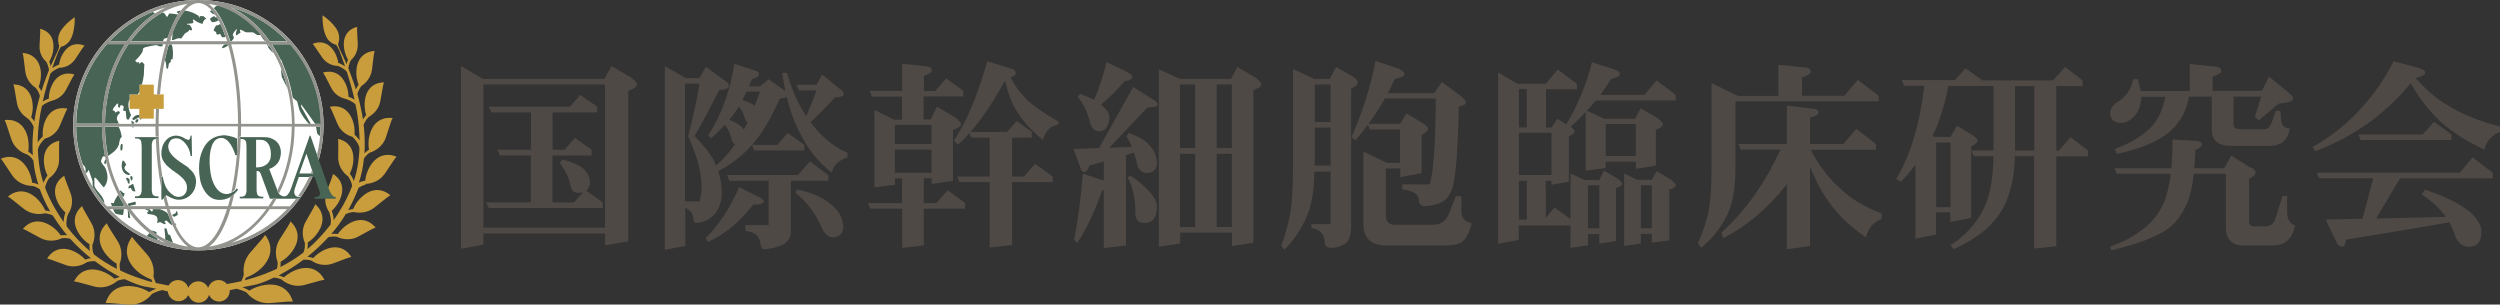 <?xml version="1.0" encoding="UTF-8"?>
<svg xmlns="http://www.w3.org/2000/svg" id="_レイヤー_2" data-name="レイヤー 2" viewBox="0 0 148.58 18.1">
  <rect x="0" y="0" width="148.58" height="18.1" fill="#333333" stroke="none"/>
  <defs>
    <style>
      .cls-1, .cls-2, .cls-3, .cls-4, .cls-5, .cls-6, .cls-7 {
        stroke-width: 0px;
      }

      .cls-1, .cls-4 {
        fill: #476455;
      }

      .cls-2 {
        fill: #4f4946;
      }

      .cls-3, .cls-4 {
        fill-rule: evenodd;
      }

      .cls-3, .cls-6 {
        fill: #c99d3c;
      }

      .cls-5 {
        fill: #fff;
      }

      .cls-7 {
        fill: #93938e;
      }
    </style>
  </defs>
  <g id="logo">
    <g>
      <path class="cls-2" d="m28.69,4.69h7.22l.44-.76,1.15.68c.24.18.36.31.36.41,0,.13-.18.25-.52.38v8.94l-1.38.24v-.71h-7.23v.67l-1.33.24V3.93l1.3.76Zm7.27,8.84V5.02h-7.23v8.51h7.23Zm-.47-7.19v.34h-2.65v2.22h.71l.62-.7.99.7v.34h-2.33v2.79h1.28l.55-.62c-.1.04-.19.05-.31.05-.23,0-.38-.13-.44-.4-.06-.42-.28-.88-.64-1.39l.18-.19c.58.16.99.35,1.26.58.22.22.33.47.35.75,0,.24-.07.42-.22.52l.98.7v.33h-6.77l-.15-.33h2.65v-2.79h-1.84l-.14-.34h1.99v-2.22h-2.36l-.15-.34h4.82l.62-.7.99.7Z"></path>
      <path class="cls-2" d="m40.72,4.64h.85l.38-.67c.82.61,1.25.91,1.25.91.07.07.12.14.12.23,0,.15-.19.22-.57.23-.5.98-.98,1.9-1.47,2.75.56.57.95,1.07,1.16,1.48.05.1.08.18.12.27.41-.36.79-.79,1.13-1.27-.11-.05-.18-.14-.21-.29-.05-.27-.18-.56-.4-.87-.25.29-.52.56-.81.79l-.18-.14c.47-.75.82-1.49,1.05-2.2.19-.54.36-1.23.51-2.06.85.28,1.28.41,1.28.41.12.02.18.1.18.21s-.15.21-.42.29c-.06.15-.12.29-.18.42h.65l.52-.42c.63.45.96.67.96.67l.04.04c-.07-.35-.14-.71-.19-1.09h.28c.29,1.02.68,1.88,1.15,2.58.22-.51.42-1.03.61-1.54h-1.04l-.15-.33h1.19l.33-.62c.73.61,1.09.9,1.11.9.11.08.17.18.17.29,0,.1-.18.16-.52.18-.44.5-.92.98-1.45,1.47.02.05.05.07.07.1.67.85,1.38,1.42,2.13,1.71v.28c-.52.17-.84.47-.94.91-.75-.58-1.36-1.33-1.83-2.24-.35-.63-.63-1.39-.84-2.26-.08.05-.22.08-.41.1-.41.88-.76,1.54-1.05,1.96-.67,1.02-1.54,1.79-2.62,2.35.15.42.22.86.22,1.32-.02.51-.16.92-.41,1.22-.34.36-.7.53-1.1.53-.12,0-.18-.07-.18-.24-.02-.3-.18-.52-.48-.65v2.26l-1.22.24V3.93l1.24.71Zm.85,7.33c.08-.28.13-.56.13-.85,0-.41-.07-.9-.21-1.43-.11-.41-.3-.95-.59-1.6.33-1.26.55-2.3.67-3.12h-.86v7h.86Zm3.64-.21c.12.08.18.16.18.21,0,.13-.21.19-.62.19-.56.68-1.02,1.15-1.38,1.42-.46.34-.9.61-1.31.8l-.14-.23c.8-.79,1.45-1.79,1.99-3.03.85.44,1.28.64,1.28.64Zm4.02-1.36v.34h-2.23v3.03c0,.36-.18.63-.53.8-.41.16-.78.24-1.08.24-.1,0-.17-.16-.22-.47-.06-.34-.35-.55-.87-.62v-.34h1.38v-2.64h-2.33l-.14-.34h4.21l.71-.8,1.09.8Zm-5.17-2.88c.05.06.1.12.15.18.07-.13.14-.28.22-.42-.08-.05-.15-.16-.18-.31-.08-.27-.19-.47-.34-.64-.07.12-.15.22-.19.29-.12.18-.25.35-.38.5.31.12.56.27.73.41Zm.75-1.26s.02.04.04.04c.1-.27.21-.56.32-.86h-.8c-.1.19-.18.36-.25.51.31.08.54.19.7.31Zm2.99,2.35v.33h-2.98l-.13-.33h1.51l.61-.71.99.71Zm1.8,3.73c.33.31.5.71.52,1.19-.05.38-.25.57-.62.57-.22,0-.4-.13-.57-.38-.42-.99-.98-1.74-1.66-2.28l.1-.18c1.02.22,1.76.58,2.23,1.08Z"></path>
      <path class="cls-2" d="m57.25,5.39v.34h-2.36v1.37h.42l.38-.76,1.09.65c.22.17.34.3.34.39,0,.12-.17.23-.48.34v3.03l-1.27.18v-.33h-.47v1.47h.75l.67-.76,1.04.76v.33h-2.46v2.18l-1.28.15v-2.33h-1.89l-.15-.33h2.03v-1.47h-.42v.38l-1.22.15v-4.59l1.16.57h.48v-1.37h-1.79l-.14-.34h1.94v-1.61c.95.1,1.42.15,1.42.15.22.02.34.11.34.24,0,.11-.16.22-.47.33v.9h.67l.65-.75,1.04.75Zm-1.89,3.17v-1.14h-2.18v1.14h2.18Zm0,1.71v-1.38h-2.18v1.38h2.18Zm4.82-6.15c.12.05.19.12.19.23,0,.1-.11.18-.31.25.21.42.5.84.88,1.23.36.39,1.03.85,1.99,1.41l-.05.18c-.46.06-.75.36-.9.9-.7-.58-1.21-1.15-1.55-1.71-.31-.51-.54-1.11-.69-1.82-.74,1.31-1.43,2.33-2.06,3.05h2.17l.57-.65.9.65v.34h-1.17v2.31h.7l.67-.75,1.04.75v.33h-2.41v3.74l-1.33.15v-3.89h-1.79l-.15-.33h1.94v-2.31h-1.09l-.11-.27c-.24.27-.47.5-.69.69l-.24-.24c.75-1.11,1.41-2.69,1.99-4.72,1.01.31,1.51.47,1.51.47Z"></path>
      <path class="cls-2" d="m68.64,5.99c.11.08.17.16.17.22,0,.11-.21.17-.62.18l-2.26,2.39,1.34-.05c-.1-.24-.21-.46-.31-.63l.1-.19c.63.18,1.09.47,1.38.87.19.24.3.56.33.93-.05.39-.25.57-.62.57-.19,0-.38-.11-.52-.34-.07-.31-.16-.61-.23-.87l-.48.15v5.37l-1.32.15v-3.44s-.07.02-.1.02c-.39,1.14-.87,2.18-1.47,3.12l-.19-.18c.24-1.28.41-2.6.52-3.94.62.22,1.03.35,1.24.41v-1.13l-.85.24c-.11.27-.21.39-.29.39-.11,0-.19-.07-.24-.23,0,0-.15-.38-.41-1.15l1.51-.05,2.03-3.63c.86.56,1.3.82,1.3.82Zm-1.61-1.67c.17.07.27.16.27.23,0,.14-.16.24-.47.28-.46.54-.92,1-1.4,1.39.02.02.04.04.06.05.29.24.44.47.44.69,0,.27-.07.48-.19.65-.1.13-.24.19-.41.19-.29,0-.47-.19-.57-.61-.08-.31-.18-.58-.3-.82-.1-.19-.23-.39-.41-.61l.14-.18c.33.12.61.24.84.36.31-.75.56-1.5.73-2.25.86.41,1.3.62,1.3.62Zm1.73,7.94c0,.65-.24.98-.71.99-.39,0-.57-.18-.57-.57,0-.91-.16-1.62-.47-2.13l.19-.1c1,.69,1.53,1.3,1.56,1.8Zm1.36-7.57h3.04l.38-.71,1.09.64c.22.17.33.3.33.4,0,.12-.16.23-.47.33v9.08l-1.27.19v-.8h-3.08v.65l-1.27.19V4.12l1.26.57Zm.91,4.11v-3.78h-.9v3.78h.9Zm0,4.69v-4.35h-.9v4.35h.9Zm1.28-4.69h.9v-3.78h-.9v3.78Zm0,4.69h.9v-4.35h-.9v4.35Z"></path>
      <path class="cls-2" d="m78.17,4.69h.86l.38-.71.99.57c.19.12.29.23.29.33,0,.15-.13.28-.39.38v8.14c0,.53-.11.88-.3,1.05-.27.18-.57.28-.92.28-.22,0-.34-.12-.35-.36-.02-.47-.29-.74-.79-.82v-.23h1.14v-3.12h-.96c-.02,1.1-.17,1.96-.42,2.58-.34.81-.79,1.49-1.37,2.06l-.18-.24c.27-.71.45-1.42.57-2.13.08-.65.13-1.57.13-2.74v-5.63l1.32.62Zm.91,2.56v-2.23h-.94v2.23h.94Zm0,2.59v-2.26h-.94v2.26h.94Zm4.14-5.69c.17.06.25.14.25.25,0,.12-.19.22-.57.29-.15.29-.28.58-.42.85h2.75l.47-.67,1.09.82c.22.17.33.3.33.41,0,.1-.15.18-.42.23-.05,2.47-.17,4.06-.36,4.78-.14.45-.36.75-.65.9-.27.14-.61.23-1.02.24-.22,0-.33-.12-.35-.39-.02-.33-.35-.53-.98-.61v-.29h1.64c.22-.8.34-2.51.35-5.11h-3.02c-.3.53-.63,1.04-.98,1.51h1.88l.38-.62,1.01.61c.17.12.27.22.27.3,0,.12-.13.24-.38.38v2.26l-1.27.24v-.52h-.86v2.78c0,.39.18.57.57.57h2.23c.45,0,.76-.21.94-.62,0,0,.13-.35.42-1.08h.33v.93c0,.36.21.58.62.68-.15.59-.36.97-.63,1.14-.21.12-.55.18-1.02.18h-3.42c-.92,0-1.37-.44-1.37-1.28v-4.3l1.4.67h.78v-1.99h-1.8l-.11-.29c-.24.34-.5.65-.74.94l-.24-.18c.65-1.49,1.14-3,1.43-4.54.99.34,1.49.5,1.49.5Z"></path>
      <path class="cls-2" d="m93.72,4.97v.33h-1.84v2.28h.33l.34-.52.59.36-.04-.04c.7-1.21,1.21-2.43,1.51-3.68.94.31,1.42.46,1.42.46.16.06.24.15.24.24,0,.12-.18.22-.52.29-.21.34-.42.65-.64.95h2.63l.71-.86,1.14.86v.33h-4.75c-.17.22-.35.42-.53.61l1.03.48h1.83l.34-.62,1,.58c.21.17.32.29.32.36,0,.12-.15.23-.42.34v2.12l-1.19.19v-.42h-1.79v.38l-1.19.15v-3.48c-.29.31-.59.62-.91.88h.02c.15.11.23.19.23.27,0,.1-.12.19-.34.29v2.7l-1.04.18v-.23h-.33v2.2l.52-.61.95.68v-2.71l.84.39h.87l.28-.57.82.5c.17.13.27.23.27.3,0,.08-.13.17-.38.24v3.16l-.99.15v-.57h-.67v.67l-1.04.15v-1.33h-3.08v.86l-1.22.23V4.31l1.14.67h1.69l.71-.85,1.13.85Zm-2.98,2.6v-2.28h-.47v2.28h.47Zm1.47,2.83v-2.51h-1.94v2.51h1.94Zm-1.47,2.65v-2.31h-.47v2.31h.47Zm4.31.52v-2.56h-.67v2.56h.67Zm2.17-4.3v-1.9h-1.79v1.9h1.79Zm.1,1.42h.85l.29-.52.87.52c.17.15.27.25.27.33,0,.08-.13.17-.39.24v3.03l-1.04.13v-.52h-.65v.57l-.99.15v-4.31l.8.39Zm.85,2.88v-2.56h-.65v2.56h.65Z"></path>
      <path class="cls-2" d="m107.23,3.99c.25.04.39.12.39.27,0,.12-.18.23-.52.34v1.09h2.51l.8-.94,1.24.94v.33h-8.51v3.92c0,1.25-.17,2.2-.5,2.86-.38.76-.88,1.39-1.54,1.93l-.19-.29c.3-.65.52-1.31.65-1.96.1-.61.16-1.45.16-2.53v-5.01l1.56.76h2.41v-1.85c1.03.11,1.55.16,1.55.16Zm4.26,4.58v.33h-3.88c.5.94,1.07,1.7,1.71,2.26.64.63,1.48,1.14,2.51,1.53v.33c-.47.16-.79.52-.94,1.09-.97-.68-1.71-1.39-2.23-2.16-.39-.53-.75-1.22-1.09-2.05v4.72l-1.37.19v-3.86c-1.14,1.44-2.4,2.51-3.79,3.2l-.1-.33c1.41-1.26,2.57-2.91,3.51-4.93h-2.37l-.13-.33h2.88v-2.28c1.02.12,1.53.18,1.53.18.24.02.36.1.36.21,0,.13-.18.24-.52.33v1.56h1.99l.76-.9,1.17.9Z"></path>
      <path class="cls-2" d="m117.82,4.78h4.2l.71-.8,1.04.8v.34h-1.56v3.83h.15l.7-.8,1.04.8v.34h-1.89v5.34l-1.32.14v-5.49h-1.14c-.02.8-.12,1.5-.3,2.08-.22.76-.56,1.39-1.04,1.88-.46.53-1.22,1.07-2.3,1.57l-.19-.24c.86-.54,1.53-1.27,1.99-2.19.36-.76.55-1.79.57-3.1h-1.17l-.15-.34h1.32v-3.83h-2.68c-.22,1.11-.53,2.1-.94,2.97l.13.06h.93l.39-.67.97.59c.17.12.25.23.25.3,0,.11-.13.22-.38.34v4.25l-1.24.24v-.57h-.85v1.32l-1.22.24v-4.4c-.27.38-.56.71-.86,1.03l-.28-.18c.84-1.39,1.39-3.23,1.67-5.53h-1.2l-.15-.34h3.17l.62-.7.99.7Zm-1.9,7.53v-3.84h-.85v3.84h.85Zm4.98-7.19h-1.14v3.83h1.14v-3.83Z"></path>
      <path class="cls-2" d="m131.64,3.94c.24.04.38.13.38.28,0,.11-.18.22-.52.33v.85h2.93l.42-.85c.82.68,1.24,1.02,1.24,1.02.12.1.19.19.19.3,0,.15-.29.24-.86.29l-1.17.99-.24-.19.38-1.22h-1.65v1.6c0,.23.12.34.38.34h1.47c.15,0,.27-.08.36-.27.06-.1.16-.36.3-.82h.28c.02.51.07.8.14.86.07.11.22.17.42.18-.12.7-.52,1.04-1.19,1.04h-2.31c-.76,0-1.14-.33-1.14-.99v-1.94h-1.36c-.1.58-.28,1.05-.57,1.44-.27.44-.73.84-1.4,1.19-.59.31-1.36.57-2.3.78l-.13-.29c.99-.38,1.73-.84,2.22-1.38.35-.36.61-.93.78-1.73h-1.43v.15c-.05.41-.17.74-.39.98-.25.29-.53.42-.85.42-.34,0-.55-.17-.62-.52,0-.22.11-.44.34-.65.59-.33.93-.8,1.03-1.42h.29c.07.27.12.5.16.7h2.92v-1.61c1,.11,1.51.16,1.51.16Zm2.17,6.02c.16.1.24.18.24.27,0,.16-.13.28-.38.38v2.51c0,.22.08.33.28.33h.71c.27,0,.46-.14.57-.44,0,0,.13-.45.42-1.36h.28v.96c0,.41.16.68.47.79-.16.79-.59,1.19-1.32,1.19h-1.71c-.73,0-1.08-.36-1.08-1.09v-3.17h-1.91c-.1.9-.27,1.55-.5,1.96-.34.71-.81,1.24-1.43,1.55-.7.39-1.69.74-2.98,1.03l-.05-.23c.73-.22,1.44-.61,2.12-1.16.52-.46.9-.99,1.13-1.59.15-.44.27-.96.34-1.56h-3.21l-.13-.33h3.38c.05-.51.07-1.08.07-1.71.92.06,1.38.08,1.38.08.24.02.36.1.36.21,0,.12-.13.23-.38.33-.02.4-.05.76-.07,1.09h1.78l.42-.75,1.17.73Z"></path>
      <path class="cls-2" d="m143.78,4.06c.23.06.35.15.35.24,0,.15-.19.25-.57.33.56.65,1.19,1.2,1.88,1.61.81.52,1.85.95,3.14,1.28v.33c-.46.15-.78.5-.94,1.04-1.22-.58-2.17-1.21-2.83-1.89-.53-.53-1.05-1.21-1.54-2.05-.65.8-1.42,1.53-2.26,2.18-1.05.78-2.18,1.39-3.39,1.85l-.19-.23c1.16-.67,2.16-1.47,2.97-2.39.7-.78,1.33-1.68,1.86-2.72,1.02.28,1.54.41,1.54.41Zm4.37,6.21v.33h-5.51l-1.42,2.39,4.14-.1c-.34-.48-.82-.93-1.43-1.34l.19-.28c1.2.4,2.09.85,2.69,1.34.44.41.67.8.67,1.16,0,.59-.25.9-.75.9-.44,0-.73-.3-.9-.9-.07-.19-.16-.38-.25-.56-1.31.24-3.36.57-6.14,1.03-.05.28-.13.42-.23.42-.16,0-.28-.1-.36-.29,0,0-.22-.45-.63-1.32l2.19-.05.64-2.41h-3.21l-.15-.33h8.51l.75-.91,1.19.91Zm-2.46-2.28v.33h-5.39l-.14-.33h3.83l.67-.75,1.04.75Z"></path>
      <g>
        <circle class="cls-5" cx="11.79" cy="7.44" r="7.44"></circle>
        <g>
          <path class="cls-3" d="m21.69,10.93c.08,0,.78,0,1.21-.65.46-.69.61-.93.67-.96,0,0-.95-.5-1.59.58-.15.26-.24.54-.28.84-.13.02-.26.06-.37.11.15-.45.25-.93.3-1.43.08-.11.2-.26.35-.35.14-.04.75-.25.97-.95.25-.79.34-1.06.39-1.1,0,0-1.05-.22-1.37.99-.08.29-.09.59-.04.89-.1.06-.19.13-.27.21.03-.42.02-.85-.01-1.29-.01-.13-.02-.26-.04-.4.06-.15.18-.4.4-.53h0c.21-.14.52-.42.6-.91.13-.77.18-1.03.21-1.08,0,0-1-.07-1.14,1.1-.03.29,0,.58.08.85h0c-.08.08-.14.17-.19.25-.07-.49-.19-1-.33-1.52.03-.1.11-.32.25-.48.2-.13.55-.43.62-.98.09-.77.12-1.03.16-1.09,0,0-1.01-.02-1.09,1.16-.02.29.03.58.13.85h0c-.07.09-.12.18-.16.27-.04-.12-.08-.25-.12-.37-.11-.31-.22-.61-.33-.89h0s.03-.24.15-.47c.16-.14.44-.47.41-.98-.04-.71-.05-.95-.03-1,0,0-.9.14-.79,1.21.03.26.11.51.24.74-.04.09-.06.19-.08.27-.13-.32-.27-.6-.39-.84h0s0,0,0,0c0,0,0,0,0,0-.02-.05-.14-.3-.11-.4h0s.01-.03.02-.05c.03-.1.06-.26.02-.45h0c-.09-.59-.97-1.17-.97-1.17,0,0-.06,1.16.45,1.57,0,0,0,0,0,0,0,0,0,0,0,0,0,0,0,0,0,0,.16.13.29.17.36.18,0,0,.15.24.19.35.1.27.22.59.34.94-.14-.1-.3-.17-.41-.22-.03-.23-.11-.45-.22-.64-.52-.88-1.3-.48-1.3-.48.05.03.17.22.55.78.32.49.83.53.96.53.17.07.39.18.53.35.07.23.14.46.21.71h0c.09.32.17.63.24.94-.13-.08-.26-.14-.36-.17,0-.27-.06-.53-.17-.77-.46-1.01-1.35-.66-1.35-.66.05.03.16.25.5.91.23.45.63.6.85.65.11.03.38.13.58.31.03.14.06.29.09.43.1.59.15,1.17.16,1.73-.1-.16-.22-.28-.3-.35.02-.29-.01-.57-.11-.84-.4-1.1-1.36-.81-1.36-.81.05.04.15.28.45,1,.22.53.68.72.89.78.1.09.35.35.42.64,0,.29-.03.59-.07.87-.05.39-.14.76-.26,1.12-.07-.19-.17-.35-.24-.44.12-.24.2-.51.21-.78.07-1.17-.92-1.28-.92-1.28.03.05.03.32.02,1.09,0,.69.48,1.06.59,1.13.09.13.21.35.24.57-.33.87-.79,1.6-1.1,2.04,0-.24-.08-.46-.11-.56.2-.19.37-.41.48-.66.48-1.07-.41-1.53-.41-1.53,0,.06-.09.31-.37,1.03-.24.62.06,1.12.15,1.25.05.14.14.46.07.74-.44.56-.88,1.04-1.37,1.45.03-.17.02-.33.02-.4.25-.16.46-.37.62-.62.67-1.03-.18-1.65-.18-1.65,0,.06-.14.3-.55,1.01-.33.57-.14,1.11-.06,1.29,0,.12.01.41-.1.58-.42.32-.86.6-1.36.85.02-.12.02-.23.02-.31.27-.16.52-.38.7-.64.76-1.07-.12-1.76-.12-1.76,0,.07-.16.32-.63,1.05-.37.58-.21,1.16-.13,1.36,0,.1,0,.26-.04.4-.42.2-.88.38-1.39.54-.17.05-.34.1-.52.15.02-.06.04-.11.06-.16l.08-.03c.33-.13.63-.32.88-.57,1.01-1.03.18-1.94.18-1.94-.02.07-.23.32-.86,1.03-.44.49-.44,1.04-.4,1.33-.03.1-.08.26-.14.39-.27.06-.56.12-.87.17-.13-.17-.35-.26-.57-.23-.26.03-.47.22-.54.46-.1-.23-.32-.39-.59-.39s-.49.16-.59.39c-.07-.24-.27-.43-.54-.46-.26-.03-.51.1-.63.32-.27-.05-.52-.1-.76-.15-.06-.13-.11-.29-.14-.39.04-.29.04-.84-.4-1.33-.63-.71-.85-.96-.86-1.03,0,0-.83.91.18,1.94.25.25.55.44.88.57l.08.03s.03.11.06.16c-.18-.04-.35-.09-.52-.15-.51-.16-.96-.34-1.39-.54-.04-.14-.05-.3-.04-.4.08-.2.24-.78-.13-1.36-.47-.73-.62-.98-.63-1.05,0,0-.88.7-.12,1.76.19.26.43.48.7.64,0,.08,0,.19.02.31-.5-.25-.94-.53-1.36-.85-.11-.18-.11-.46-.1-.58.08-.18.27-.72-.06-1.29-.41-.71-.54-.94-.55-1.01,0,0-.85.62-.18,1.65.16.25.37.46.62.62,0,.08-.01.24.02.4-.48-.41-.93-.88-1.37-1.45-.07-.28.02-.6.07-.74.09-.12.39-.62.15-1.25-.28-.72-.37-.97-.37-1.03,0,0-.89.46-.41,1.53.11.25.28.47.48.66-.04.1-.11.32-.11.56-.31-.44-.77-1.17-1.1-2.04.03-.23.15-.45.24-.57.1-.07.6-.43.59-1.13,0-.78-.01-1.04.02-1.09,0,0-1,.11-.92,1.28.02.27.09.54.21.78-.06.09-.17.25-.24.44-.12-.36-.21-.73-.26-1.12-.04-.28-.06-.57-.07-.87.07-.29.32-.55.42-.64.21-.06.67-.24.89-.78.3-.71.4-.96.45-1,0,0-.96-.29-1.36.81-.1.27-.13.56-.11.84-.07.07-.19.19-.3.35,0-.56.06-1.14.16-1.73.03-.14.06-.28.09-.43.2-.18.47-.27.58-.31.22-.05.62-.21.85-.65.34-.65.46-.87.5-.91,0,0-.89-.35-1.35.66-.11.24-.17.5-.17.77-.1.04-.23.09-.36.17.07-.31.15-.62.24-.94h0c.07-.25.14-.49.21-.71.14-.17.36-.28.53-.35.13,0,.64-.04.96-.53.37-.57.5-.76.55-.78,0,0-.78-.41-1.3.48-.12.2-.19.42-.22.64-.12.04-.27.11-.41.22.12-.35.23-.67.34-.94.04-.11.19-.35.19-.35.07,0,.2-.04.36-.18,0,0,0,0,0,0,0,0,0,0,0,0,0,0,0,0,0,0,.5-.41.45-1.57.45-1.57,0,0-.88.58-.97,1.17h0c-.04.18,0,.35.02.45,0,.02.01.04.02.05h0c.03.1-.09.36-.11.4,0,0,0,0,0,0,0,0,0,0,0,0h0c-.12.24-.25.53-.39.84-.02-.08-.04-.17-.08-.27.13-.23.22-.48.24-.74.11-1.06-.79-1.21-.79-1.21.02.05.01.29-.03,1-.03.52.26.84.41.98.12.22.15.46.15.47h0c-.11.28-.22.57-.33.89-.04.12-.08.25-.12.37-.04-.08-.09-.18-.16-.26h0c.1-.28.15-.56.13-.85-.08-1.17-1.09-1.16-1.09-1.16.03.05.07.31.16,1.09.07.55.42.85.62.98.15.17.22.38.25.48-.15.52-.26,1.02-.33,1.52-.05-.08-.12-.17-.19-.25h0c.09-.28.12-.57.08-.85-.14-1.17-1.14-1.1-1.14-1.1.04.05.08.31.21,1.08.08.49.39.77.6.91h0c.21.13.34.39.4.53-.02.13-.03.27-.04.4-.04.44-.04.88-.01,1.29-.08-.08-.17-.15-.27-.21.04-.3.03-.6-.04-.89-.32-1.21-1.37-.99-1.37-.99.05.05.13.31.39,1.1.22.7.84.91.97.95.16.09.28.24.35.35.05.5.15.98.3,1.43-.11-.05-.23-.1-.37-.11-.04-.3-.13-.58-.28-.84-.64-1.08-1.59-.58-1.59-.58.06.03.21.27.67.96.43.65,1.13.65,1.21.65.17.03.33.12.44.19.17.46.37.9.62,1.33-.09-.03-.19-.05-.29-.06-.13-.28-.31-.53-.53-.74-.94-.84-1.69-.08-1.69-.08.06.01.28.19.93.71.5.4,1.03.33,1.26.28.2.01.38.08.47.12.2.32.42.63.65.93.07.08.14.17.21.25-.11-.01-.25-.01-.38.01-.17-.24-.37-.44-.62-.59-1.04-.64-1.63.21-1.63.21.06,0,.3.13,1.01.52.6.33,1.16.1,1.3.03.2-.03.39,0,.5.03.37.41.79.8,1.24,1.16-.11,0-.23.03-.34.08-.2-.21-.43-.38-.69-.5-1.11-.49-1.58.44-1.58.44.06,0,.32.09,1.07.37.66.25,1.18-.08,1.3-.16.17-.06.36-.06.47-.06.02.01.04.03.05.04.51.38,1,.67,1.43.9-.1.02-.21.06-.31.11-.23-.2-.49-.36-.78-.46-1.23-.41-1.63.62-1.63.62.07-.01.35.06,1.17.29.82.23,1.39-.32,1.39-.32h0c.17-.08.35-.1.45-.11.56.27,1,.41,1.19.44.18.03.42.07.68.13-.13.05-.28.11-.41.2-.29-.18-.61-.3-.95-.34-1.41-.2-1.64,1-1.64,1,.07-.03.39,0,1.32.08.94.08,1.43-.63,1.43-.63h0c.23-.13.51-.21.6-.23.11.03.23.05.34.08.03.29.25.54.56.58.27.03.52-.11.64-.33.01,0,.03,0,.04-.01.09.25.32.43.6.43.29,0,.54-.2.61-.47.11.26.38.43.67.4.34-.04.58-.34.56-.67.13-.03.27-.06.4-.09.08.02.37.09.6.22h0s.5.71,1.43.63,1.25-.11,1.32-.08c0,0-.23-1.19-1.64-1-.34.05-.66.17-.95.34-.13-.08-.27-.15-.41-.2.26-.05.5-.1.68-.13.2-.03.63-.17,1.19-.44.09,0,.27.03.45.1h0s.56.56,1.39.33,1.1-.31,1.17-.29c0,0-.41-1.03-1.63-.62-.29.1-.55.26-.78.46-.11-.05-.22-.09-.31-.11.43-.23.92-.52,1.43-.9.02-.01.04-.03.05-.04.12,0,.3,0,.47.06.12.09.64.41,1.3.16.75-.29,1.01-.38,1.07-.37,0,0-.47-.93-1.58-.44-.26.12-.5.29-.69.5-.12-.05-.24-.07-.34-.08.45-.36.87-.75,1.24-1.16.11-.03.31-.06.5-.03.14.07.7.31,1.3-.02.71-.39.94-.52,1.01-.52,0,0-.6-.86-1.63-.21-.25.15-.45.36-.62.59-.13-.02-.26-.02-.38-.01.07-.08.14-.17.21-.25.24-.3.46-.61.65-.93.09-.04.28-.11.47-.12.22.05.76.12,1.25-.28.65-.52.87-.7.93-.71,0,0-.76-.76-1.69.08-.23.2-.41.46-.53.74-.1,0-.2.03-.29.06.24-.43.45-.87.62-1.33.11-.07.27-.16.44-.19Z"></path>
          <polygon class="cls-6" points="9.14 7.05 8.28 7.05 8.28 6.47 7.7 6.47 7.7 5.61 8.28 5.61 8.28 5.03 9.14 5.03 9.14 5.61 9.73 5.61 9.73 6.47 9.14 6.47 9.14 7.05"></polygon>
        </g>
        <g>
          <g>
            <path class="cls-1" d="m16.78,4.64c.09.17.17.35.26.52.02.06.04.11.06.17-.1-.44-.23-.86-.4-1.26.02.18.01.38.07.57Z"></path>
            <path class="cls-1" d="m15.93,2.8c.09.15.22.26.34.37-.1-.18-.2-.35-.31-.51,0,.05-.02.1-.03.14Z"></path>
            <path class="cls-1" d="m13.18,2.87c.17-.02.29-.1.39-.19,0-.02,0-.03-.01-.05h-.2c-.08.06-.15.12-.17.24Z"></path>
            <path class="cls-1" d="m12.93,2.06c.05-.02.1-.03.15-.05.04.07.08.14.12.21.07,0,.14-.02.21-.02-.11-.31-.22-.59-.34-.83,0,.02,0,.04.01.06-.08.04-.14.1-.24.08-.05.1-.12.18-.14.31.05.03.1.06.15.09.01.05,0,.03,0,.09.03.03.06.05.09.08Z"></path>
            <path class="cls-1" d="m12.5.7c.07.08.17.14.29.17-.07-.1-.13-.18-.2-.26-.03.01-.05.03-.09.04,0,.02,0,.03,0,.05Z"></path>
            <path class="cls-1" d="m12.99,1.21c-.04-.07-.07-.13-.11-.19,0,0,0,0,0,.01-.1,0-.1.01-.13-.07-.17.03-.18.1-.28.17.04.06.09.13.13.19.21-.02.27-.04.39-.11Z"></path>
            <path class="cls-1" d="m12.72.5c.33.37.63.95.89,1.71.03.08.05.16.08.24h.07c.05-.06.09-.12.14-.18-.01-.1-.03-.14-.07-.2.05-.15.13-.24.24-.34h.02c-.04.14-.08.18-.07.37.11-.01.13-.1.27-.15-.01-.06-.02-.11-.03-.17,0,0,0-.01.01-.02.14.03.25.13.36.16.13,0,.26,0,.39,0,.18.06.21.22.46.15.06.13.16.24.24.35h.1c-.75-1.04-1.74-1.79-2.84-2.11-.14.04-.2.1-.26.16Z"></path>
            <path class="cls-1" d="m18.78,7.53c.02.13.05.27.07.4.04.06.1.11.17.16.02-.19.03-.37.03-.56h-.27Z"></path>
            <path class="cls-1" d="m15.89,2.72h.02s.04-.06.04-.08c0,0,0,0,0,0h-.1s.04.06.05.09Z"></path>
            <path class="cls-1" d="m17.23,2.63h-1.07c.18.28.35.57.5.88.03.04.07.08.1.13,0,.02,0,.03,0,.05,0,0,0,0,0,0,.29.65.51,1.36.64,2.12.09.07.17.14.26.21.05.18.09.35.14.53.1.24.35.6.56.81h.11c-.19-.34-.38-.68-.57-1.02,0-.04,0-.08-.01-.12h.02s.62.84.82,1.14h.35c-.02-1.81-.71-3.46-1.83-4.73Z"></path>
            <path class="cls-1" d="m13.73.44c.89.42,1.68,1.12,2.3,2.01h1.03c-.9-.95-2.04-1.65-3.34-2.01Z"></path>
          </g>
          <path class="cls-1" d="m7.01,8.72c.11-.18.06-.47.23-.59-.06-.27-.08-.4-.19-.58.03,0,.06,0,.09-.01,0,0,0,0,0-.01h-.9c0,.6.07,1.19.18,1.74.24-.17.44-.28.59-.55Z"></path>
          <path class="cls-1" d="m5.62,10.57s.02-.01.03-.02c.2.16.33.41.49.56.01.01.02.02.03.03.24-.28.3-.7.09-1.16-.07-.14-.2-.21-.26-.4.02-.07.05-.14.07-.21.03-.03.06-.06.08-.09.05,0,.08.02.1.04-.11-.57-.18-1.17-.18-1.79h-1.54c0,.78.14,1.53.38,2.23.06.07.14.14.16.21.03.08,0,.17.01.26,0,0,0,.02.01.03,0,0,0,.01.01.02.12-.03.08-.06.14-.14,0-.01.02-.02.03-.04.08.22.15.44.23.66,0,.11,0,.23.01.34.2.35.44.68.69.98-.01-.43-.48-.69-.59-1.03,0-.16,0-.32,0-.48Z"></path>
          <path class="cls-1" d="m7.55,2.45c.47-.68,1.04-1.24,1.67-1.66-.05-.02-.1-.06-.16-.08-.97.39-1.83.99-2.54,1.74h1.03Z"></path>
          <path class="cls-1" d="m7.76,2.45h1.93s.03-.08.05-.14c.05-.03.1-.04.18-.05,0,.01.01.03.02.04,0-.03.02-.06.03-.08.23-.68.49-1.22.78-1.59-.08,0-.16.03-.24.06,0,.02,0,.03,0,.05.03.01.06.03.08.04,0,0,0,.01,0,.02-.01.02-.03.04-.04.06-.16-.03-.3-.05-.49-.06-.04.07-.09.15-.13.22-.06-.08-.11-.16-.17-.24-.04-.02-.07-.03-.1-.04-.72.39-1.37.98-1.9,1.72Z"></path>
          <path class="cls-1" d="m4.53,7.35h1.54c.02-1.8.53-3.45,1.36-4.73h-1.07c-1.12,1.26-1.81,2.91-1.83,4.73Z"></path>
          <path class="cls-1" d="m10.08,2.44s.01,0,.02,0c.05-.09.06-.17.07-.26-.01.03-.02.06-.03.09-.02.06-.04.12-.06.17Z"></path>
          <path class="cls-1" d="m11.75.91c-.16-.11-.46-.25-.77-.28-.26.3-.51.75-.73,1.32,0,.1,0,.32-.04.4,0,.01.01.02.02.03.2,0,.29-.16.54-.09.07-.1.15-.2.22-.3.13-.1.2-.08.27-.22.04.01.08.03.11.04.04-.03.02,0,.04-.04.02-.04-.04-.16-.09-.23-.05-.07-.1-.09-.21-.08,0-.01,0-.02.01-.04.11-.03.25,0,.37-.06,0-.08,0-.11-.03-.17.01-.01.03-.03.04-.04.14.13.33.22.53.27.06-.11.05-.23.22-.3,0,0,0-.01,0-.02-.05-.05-.1-.09-.16-.14-.07,0-.15,0-.22,0-.02.06-.01.03,0,.1h-.02s-.06-.14-.11-.17Z"></path>
          <path class="cls-4" d="m9.8,3.56c.05.14.1.29.08.47.04.04.03.04.1.06,0-.02.06-.31.06-.31.07-.11.13-.02.11-.24.04,0,.07-.02.11-.03.04-.31.02-.63-.05-.87h-.15s-.04.1-.07.15c-.07.25-.13.51-.19.78Z"></path>
          <g>
            <path class="cls-1" d="m9.85,14.44s-.07-.04-.11-.05c-.01,0-.02,0-.03.01.05.01.1.03.14.04Z"></path>
            <path class="cls-1" d="m9.3,13.79c-.09-.04-.2-.08-.34-.09.11.09.22.17.34.24,0-.04,0-.08,0-.13,0,0,0-.01,0-.02Z"></path>
            <path class="cls-1" d="m9.37,14.26s-.02-.06-.03-.09c-.16-.1-.31-.21-.46-.32-.04.05-.08.1-.13.14,0,.02.01.04.02.06.28.13.56.24.86.33-.07-.05-.13-.1-.25-.12Z"></path>
            <path class="cls-1" d="m9.99,13.93c-.03-.11-.06-.22-.08-.33-.04-.02-.09-.04-.13-.05-.02.13.07.46.03.68.15.08.31.14.47.2-.06-.15-.11-.31-.17-.46-.03-.02-.07-.03-.11-.04Z"></path>
          </g>
          <g>
            <path class="cls-4" d="m7.59,12.49c.01.15.03.29.02.43.03.01.06.03.08.04.02,0,.03,0,.05,0-.02-.11-.03-.21-.05-.32,0,0,0,0,.01,0-.04-.05-.07-.1-.11-.15Z"></path>
            <path class="cls-4" d="m7.76,12.43s.01.01.02.02c.01,0,.03-.01.04-.02h-.05Z"></path>
            <path class="cls-4" d="m7.71,12.26s0-.02,0-.03c.12-.03.25-.05.37-.08-.01-.06-.02-.11-.03-.17-.15.04-.29.08-.44.12,0,.03,0,.05,0,.08.02.03.04.05.05.08h.07Z"></path>
          </g>
          <g>
            <polygon class="cls-4" points="8.79 12.26 8.79 12.25 8.78 12.26 8.79 12.26"></polygon>
            <path class="cls-4" d="m10.25,13.38c-.09-.2-.18-.42-.26-.66-.03-.03-.05-.06-.1-.1-.09-.07-.24-.14-.39-.19h-.41s-.02.08-.03.13c0,0-.02.01-.03.02-.05-.04-.1-.09-.15-.15h-.26c.06.05.13.07.23.09-.03.03-.07.06-.1.1,0,.03.02.07.03.1.23.02.42.03.55.18.05.15.04.22,0,.34.07.02.15-.05.18-.04.11.02.16.13.34.12-.02-.11-.04-.09-.08-.16.04-.02.08-.04.12-.06.09.07.21.23.35.29Z"></path>
            <path class="cls-4" d="m10.37,13.23c.02.05.04.1.07.15,0,0,.01,0,.02-.01.01,0,.02,0,.03,0-.03-.05-.07-.09-.12-.14Z"></path>
          </g>
          <path class="cls-4" d="m7.32,9.54c.09.06.13.14.18.25-.05.08-.16.17-.08.27.07.14.22.18.31.29l-.03.05c-.41,0-.55-.45-.42-.84l.03-.02Z"></path>
          <path class="cls-4" d="m7.79,10.45c.13.05.11.19.03.29h-.02s0-.02,0-.03c-.05-.07-.07-.15-.04-.23l.03-.02Z"></path>
          <path class="cls-4" d="m7.55,10.56c.08.02.1.05.15.1,0,.08,0,.16,0,.24l-.03.02-.08-.04c.03-.16-.05-.09-.09-.25v-.02s.04-.04.05-.06Z"></path>
          <path class="cls-4" d="m7.87,10.94h.05c.04.14.09.29.13.44-.18,0-.21-.05-.27-.21-.05.01-.09.02-.14.03-.03-.21.11-.16.24-.27Z"></path>
          <path class="cls-4" d="m10.48,12.51c.06.05.09.17.08.27-.07.04-.15.07-.22.11-.04-.04-.08-.08-.12-.12.15-.07.25-.06.27-.25Z"></path>
          <g>
            <path class="cls-4" d="m7.33,11.7c.02-.08.07-.07.07-.21-.15-.04-.13-.1-.24-.18,0,.02-.02.05-.03.07.06.12.13.25.19.36,0-.01,0-.03,0-.05Z"></path>
            <path class="cls-4" d="m7.28,12.78l.04-.04c.02-.11.04-.21.04-.31h-.64c.03.08.07.15.12.24.06.06.33.1.43.11Z"></path>
            <path class="cls-4" d="m7.32,12.21s.05,0,.07,0c-.13-.2-.25-.42-.37-.64-.11.18-.24.37-.25.5-.06,0-.12,0-.17-.01,0,0,0,.01-.01.02.03.07.05.13.07.18h.69s-.01-.03-.02-.04Z"></path>
          </g>
          <path class="cls-4" d="m7.17,8.96c-.03-.2-.02-.29.03-.4h.02s.04,0,.06,0c.02.18,0,.25-.02.38h-.09Z"></path>
          <path class="cls-4" d="m6.27,9.75s.03-.09.05-.14c0-.04-.02-.07-.03-.11-.01,0-.02-.01-.04-.02-.02.08-.05.15-.07.23.01,0,.02,0,.03,0,.02.02.03.03.05.05Z"></path>
          <path class="cls-4" d="m8.13,7.09h.09s0,.02,0,.02c0,.08,0,.1-.05.14-.05.04-.06.06-.11.03-.04-.08,0-.11.03-.17l.03-.02Z"></path>
          <g>
            <path class="cls-4" d="m7.98,7.3c-.05-.05-.1-.09-.16-.14,0,.06,0,.13,0,.19h.16s0-.04,0-.06Z"></path>
            <path class="cls-4" d="m7.92,7.58s.03-.03.03-.05h-.12s0,.02,0,.02c.03,0,.05.02.08.03Z"></path>
          </g>
          <g>
            <path class="cls-4" d="m8.28,6.82c-.24.02-.28.07-.41.22,0,.01,0,.02,0,.03.02.03.04.05.06.08.1-.06.21-.11.31-.17.01.02.03.03.04.05v-.21Z"></path>
            <path class="cls-4" d="m8.3,7.05s.03.04.05.06c.05-.02.07-.04.09-.06h-.14Z"></path>
          </g>
          <path class="cls-1" d="m7.7,5.95v-.34h.49c.03-.05.07-.11.1-.18v-.4h.14c.06-.2.1-.42.12-.59,0-.21.02-.41.03-.62-.05-.05-.09-.09-.14-.14-.06.04-.12.07-.18.11,0-.03,0-.07-.01-.1-.04,0-.07.02-.11.03-.01-.02-.02-.03-.04-.05-.02-.02-.05-.04-.07-.06.14-.13.37-.37.44-.55.04-.1,0-.15.07-.21.09-.07.62-.15.67-.16.03,0,.06,0,.09-.01.15.05.16.11.37.06,0-.05-.01-.09-.01-.12h-2.02c-.85,1.26-1.38,2.91-1.4,4.73h.82c-.04-.08-.07-.17-.11-.25-.02-.19.07-.3.18-.38-.01-.03-.03-.07-.04-.1-.09-.03-.15.02-.23.08-.04-.1-.05-.12-.16-.14.02-.18.18-.27.25-.4.02,0,.04,0,.06,0,.02.06.02.09,0,.15.02.06,0,.03.04.06l.05.05c.02-.05.04-.11.06-.16.04,0,.07,0,.11-.01.03.04.06.07.09.11-.02.07-.04.14-.05.21.05.01.11.02.16.03.02.16.04.32.05.47l.07.04s.04,0,.06,0c.05-.09.09-.18.14-.27-.15-.29-.21-.63-.11-.89Z"></path>
          <g>
            <path class="cls-1" d="m8.02,8.23h.09c.07,0,.14.01.19.05.04.02.08.06.09.12.02.12.03.24.03.35v2.39c0,.06,0,.12,0,.17,0,.06-.01.11-.03.17-.01.05-.04.1-.08.13-.06.05-.13.06-.2.06h-.09v.1h1.4v-.1h-.09c-.07,0-.13-.01-.19-.05-.05-.03-.08-.08-.09-.12-.01-.06-.02-.12-.03-.17,0-.06,0-.12,0-.17v-2.39c0-.06,0-.12,0-.17,0-.05.01-.11.03-.17.01-.04.04-.09.08-.13.07-.04.14-.06.2-.05h.09v-.1h-1.4v.1Z"></path>
            <path class="cls-1" d="m11.22,9.98c-.1-.08-.21-.15-.32-.22-.04-.02-.08-.05-.12-.08-.04-.03-.08-.06-.13-.09-.1-.07-.2-.15-.3-.24-.1-.09-.18-.18-.24-.28-.06-.1-.1-.21-.11-.32-.01-.11.02-.23.1-.35.04-.07.1-.12.16-.14.07-.03.14-.04.21-.04.11,0,.22.03.31.09s.17.13.25.23c.16.19.26.43.3.73h.08l-.02-1.21h-.06c-.01.08-.03.15-.06.21-.02.03-.05.05-.09.04-.07-.01-.13-.04-.2-.08-.07-.05-.15-.09-.24-.12-.09-.03-.18-.05-.27-.05-.12,0-.24.03-.35.08-.11.05-.2.13-.28.23-.09.1-.15.22-.19.35-.04.13-.06.26-.06.39,0,.18.04.33.12.46.08.13.18.25.31.36.12.11.25.21.39.3.14.09.26.19.37.29.1.09.18.18.24.28.06.1.09.21.09.34.01.15-.03.27-.12.39-.1.12-.24.18-.39.17-.1,0-.2-.03-.29-.09-.1-.06-.19-.14-.28-.24-.18-.2-.3-.49-.36-.88h-.08v1.37h.08l.2-.26s.06.03.1.05c.03.02.06.03.09.05.05.03.1.05.15.07.05.02.1.04.15.06.04.01.08.02.13.03.04,0,.09.01.13.01.1,0,.2-.01.29-.04.1-.03.18-.07.26-.12.08-.05.15-.12.22-.19.06-.07.12-.16.16-.25.07-.16.1-.32.1-.5,0-.18-.06-.34-.16-.49-.08-.11-.17-.2-.27-.28Z"></path>
            <path class="cls-1" d="m13.86,11.38c-.08.07-.19.12-.33.15-.09.01-.18,0-.29-.04s-.21-.11-.31-.22c-.1-.11-.19-.26-.27-.45-.08-.19-.14-.43-.17-.73-.03-.22-.04-.43-.03-.63,0-.2.03-.39.06-.56.04-.17.09-.31.16-.42.07-.12.16-.2.27-.24.09-.04.17-.05.24-.04.08,0,.15.03.21.07.07.04.13.09.18.15.06.06.1.13.15.2.1.17.19.37.26.6h.1v-.98c-.09-.05-.2-.09-.31-.12-.1-.03-.21-.05-.33-.07-.12-.02-.26-.01-.4.02-.16.03-.32.09-.46.18-.15.09-.28.22-.39.38-.11.16-.2.36-.27.59-.07.23-.1.5-.1.81,0,.2.02.41.06.63.04.22.11.41.21.59.1.18.22.33.38.45.15.12.34.18.56.18.21,0,.41-.04.61-.15.2-.12.37-.27.5-.46l-.08-.07c-.06.07-.12.14-.2.21Z"></path>
            <path class="cls-1" d="m19.72,11.57c-.07-.08-.15-.25-.24-.53l-1.03-2.98h-.04l-1.03,2.9c-.02.07-.05.15-.08.23-.03.08-.06.16-.1.23-.04.07-.08.13-.13.18-.05.05-.11.07-.18.07-.09,0-.16-.03-.23-.08-.07-.05-.11-.12-.14-.19l-.52-1.36c.1-.03.19-.08.27-.13.08-.06.15-.12.22-.2.06-.08.11-.17.14-.26.03-.1.05-.2.06-.3,0-.04,0-.1,0-.17,0-.07-.02-.14-.04-.21-.02-.07-.05-.15-.1-.22-.05-.07-.11-.14-.19-.2-.08-.06-.18-.11-.3-.15-.12-.04-.27-.05-.44-.05h-1.37v.1c.13,0,.22.02.27.05.05.03.08.07.1.12.02.05.03.17.03.37v2.37c0,.06,0,.12,0,.17,0,.06-.01.11-.03.17-.01.05-.04.1-.08.13-.06.05-.13.06-.2.06h-.09v.1h1.4v-.1h-.09c-.07,0-.13-.01-.19-.05-.05-.03-.08-.08-.09-.12-.01-.06-.02-.12-.03-.17,0-.06,0-.12,0-.17v-1.02s.09,0,.14.03c.04.02.08.07.11.15l.54,1.47h1.83v-.1s-.09,0-.14-.01c-.06,0-.11-.03-.15-.06-.04-.03-.07-.09-.09-.17-.01-.08,0-.19.06-.34l.21-.61h.94l.24.71c.02.06.04.11.05.14.01.03.02.06.02.06,0,.02,0,.03,0,.05,0,.02,0,.03,0,.05,0,.04-.01.08-.05.12-.07.05-.15.06-.23.06h-.03v.1h1.25v-.1c-.08,0-.15-.04-.2-.1Zm-3.99-1.73c-.12.07-.29.11-.51.11v-1.64h.23c.16,0,.28.03.36.1.09.07.15.15.19.24.04.09.07.18.08.27.01.09.02.15.02.19,0,.04,0,.11-.01.2,0,.09-.04.19-.09.28-.05.09-.14.18-.26.25Zm2.06.47l.42-1.18.4,1.18h-.82Z"></path>
          </g>
        </g>
        <g>
          <path class="cls-7" d="m18.55,10.11c-.03.07-.05.13-.08.2h.15l-.07-.2Z"></path>
          <path class="cls-7" d="m18.39,10.48c-.19.41-.42.81-.68,1.18.05,0,.1,0,.13.01v.1h-.21c-.13.17-.26.33-.4.49h-1.07c.1-.16.2-.32.3-.49h-.2c-.1.17-.2.33-.31.49h-2.21c.07-.24.13-.5.19-.77-.07.06-.14.12-.22.17-.05.2-.1.4-.16.59h-3.52c-.06-.21-.12-.43-.17-.65l-.14.18c.04.16.08.32.12.47h-2.21c-.85-1.26-1.38-2.91-1.4-4.73h3.01c0,.2,0,.4.01.6h.15v.1h-.09s-.03,0-.05,0c.04,1.07.15,2.08.33,2.99v-.75h.05c-.14-.91-.21-1.91-.22-2.95h4.72c0,.53-.02,1.05-.06,1.56v.12h0c-.07.8-.18,1.56-.33,2.25.04-.02.08-.05.11-.08.04-.04.08-.07.11-.11.19-.92.3-1.95.34-3.03-.02,0-.05,0-.07,0v-.1h.08c0-.2,0-.4.01-.6h3.01c-.01,1.39-.32,2.68-.85,3.78l.03.09s.04.08.06.12c.58-1.15.92-2.51.93-3.98h1.54c0,.57-.08,1.13-.21,1.66l.1.3c.19-.65.29-1.34.29-2.05,0-4.1-3.34-7.44-7.44-7.44s-7.44,3.34-7.44,7.44,3.34,7.44,7.44,7.44c3.02,0,5.63-1.81,6.8-4.41h-.2Zm-8.96-3.12c0-.3,0-.59.02-.89h-.18c-.01.29-.02.59-.02.89h-3.01c.02-1.81.54-3.46,1.4-4.73h2.21c-.25.87-.43,1.89-.52,2.98h.18c.09-1.1.27-2.12.52-2.98h3.52c.38,1.31.59,2.97.6,4.73h-4.72Zm4.9,0c0-1.75-.22-3.41-.59-4.73h2.21c.85,1.26,1.38,2.91,1.4,4.73h-3.01Zm4.72,0h-1.54c-.02-1.8-.53-3.45-1.36-4.73h1.07c1.12,1.26,1.81,2.91,1.83,4.73Zm-1.99-4.9h-1.03c-.62-.9-1.41-1.59-2.3-2.01,1.29.36,2.44,1.06,3.34,2.01Zm-1.25,0h-2.14c-.02-.08-.05-.16-.08-.24-.33-.98-.74-1.66-1.19-1.99,1.33.2,2.52,1.02,3.4,2.23ZM11.79.18c.6,0,1.21.76,1.65,2.09.02.06.04.12.06.18h-3.41c.02-.06.04-.12.06-.18.44-1.33,1.04-2.09,1.65-2.09Zm-1.82,2.04c-.03.08-.05.16-.08.24h-2.14c.88-1.21,2.07-2.03,3.4-2.23-.45.33-.86,1.01-1.19,1.99Zm-.12-1.78c-.89.42-1.68,1.12-2.31,2.01h-1.03c.9-.95,2.05-1.65,3.34-2.01Zm-3.5,2.19h1.07c-.84,1.28-1.35,2.93-1.36,4.73h-1.54c.02-1.81.71-3.46,1.83-4.73Zm-1.83,4.9h1.54c.02,1.8.53,3.45,1.36,4.73h-1.07c-1.12-1.26-1.81-2.91-1.83-4.73Zm1.99,4.9h1.03c.62.9,1.41,1.59,2.31,2.01-1.29-.36-2.44-1.06-3.34-2.01Zm1.25,0h2.14c.02.08.05.16.08.24.33.98.74,1.66,1.19,1.99-1.33-.2-2.52-1.02-3.4-2.23Zm2.38.18c-.02-.06-.04-.12-.06-.18h3.41c-.02.06-.04.12-.06.18-.44,1.33-1.04,2.09-1.65,2.09s-1.21-.76-1.65-2.09Zm3.47.06c.03-.08.05-.16.08-.24h2.14c-.88,1.21-2.07,2.03-3.4,2.23.45-.33.86-1.01,1.19-1.99Zm.12,1.77c.89-.42,1.68-1.12,2.3-2.01h1.03c-.9.95-2.04,1.65-3.34,2.01Z"></path>
        </g>
      </g>
    </g>
  </g>
</svg>
